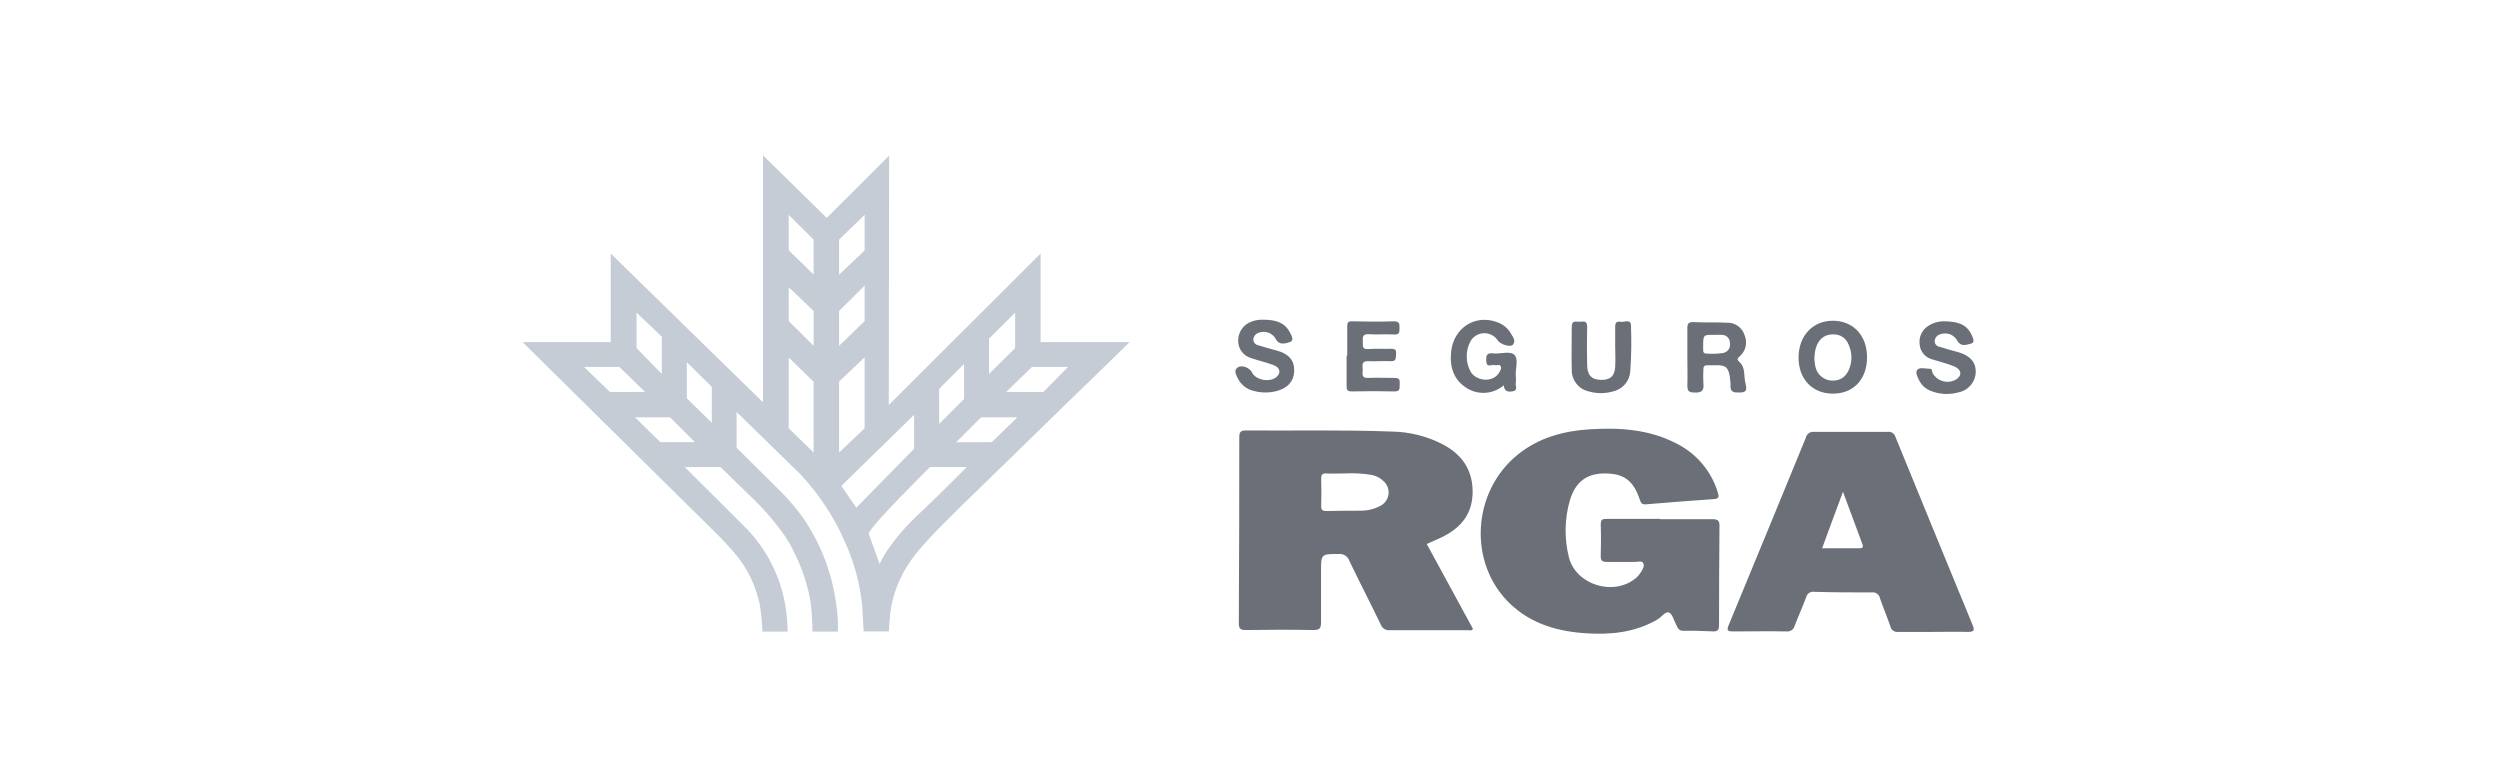 <?xml version="1.0" encoding="UTF-8"?>
<svg width="177px" height="55px" viewBox="0 0 177 55" version="1.1" xmlns="http://www.w3.org/2000/svg" xmlns:xlink="http://www.w3.org/1999/xlink">
    <title>RGA</title>
    <g id="RGA" stroke="none" stroke-width="1" fill="none" fill-rule="evenodd">
        <rect fill="#FFFFFF" x="0" y="0" width="177" height="55"></rect>
        <g transform="translate(37, 11)" fill-rule="nonzero">
            <path d="M25.277,28.934 C25.277,28.934 25.881,27.403 28.162,25.287 C29.474,24.068 31.445,22.069 31.445,22.069 L28.848,22.069 C28.848,22.069 24.525,26.321 24.507,26.788 L25.277,28.934 Z M23.625,24.944 L27.719,20.771 L27.719,18.367 L22.567,23.402 L23.625,24.944 Z M33.22,20.304 L35.03,18.545 L32.465,18.545 L30.693,20.311 L33.22,20.304 Z M29.494,19.016 L31.253,17.251 L31.253,14.768 L29.491,16.533 L29.494,19.016 Z M34.237,16.749 L36.871,16.749 L38.616,14.981 L36.061,14.981 L34.237,16.749 Z M33.021,15.479 L34.872,13.645 L34.872,11.138 L33.021,12.975 L33.021,15.479 Z M22.406,21.039 L24.216,19.322 L24.216,14.297 L22.406,16.014 L22.406,21.039 Z M18.841,19.322 L20.603,21.039 L20.603,16.028 L18.841,14.311 L18.841,19.322 Z M22.406,11.017 L22.406,13.483 L24.216,11.735 L24.216,9.225 L22.406,11.017 Z M18.841,11.735 L20.606,13.483 L20.606,11.017 L18.844,9.338 L18.841,11.735 Z M22.406,5.965 L22.406,8.448 L24.216,6.731 L24.216,4.211 L22.406,5.965 Z M18.841,6.721 L20.603,8.438 L20.603,5.965 L18.841,4.211 L18.841,6.721 Z M11.629,14.647 L11.629,17.199 L13.394,18.934 L13.394,16.385 L11.629,14.647 Z M9.747,20.304 L12.195,20.304 L10.434,18.545 L7.957,18.545 L9.747,20.304 Z M8.067,11.134 L8.067,13.645 L9.857,15.479 L9.857,12.841 L8.067,11.134 Z M6.182,16.749 L8.672,16.749 L6.852,14.981 L4.351,14.981 L6.182,16.749 Z M36.675,13.222 L42.977,13.222 C42.215,13.988 38.255,17.797 34.687,21.293 C28.694,27.131 27.475,28.162 26.537,30.439 C26.346,30.924 26.2,31.427 26.101,31.939 C25.998,32.437 25.929,33.708 25.929,33.708 L24.147,33.708 L24.04,31.833 C23.881,30.319 23.483,28.84 22.859,27.451 C22.086,25.652 21.005,24.002 19.665,22.574 L15.152,18.168 L15.152,20.702 L18.267,23.793 C18.843,24.366 19.37,24.985 19.844,25.644 C21.114,27.487 21.926,29.606 22.21,31.826 C22.309,32.452 22.347,33.085 22.323,33.718 L20.52,33.718 C20.518,33.078 20.482,32.439 20.414,31.802 C20.221,30.535 19.828,29.306 19.249,28.162 C19.026,27.666 18.752,27.194 18.432,26.754 C17.888,25.997 17.286,25.284 16.633,24.621 L14.012,22.069 L11.484,22.069 L15.623,26.19 C17.182,27.709 18.223,29.681 18.597,31.826 C18.705,32.451 18.76,33.084 18.762,33.718 L16.976,33.718 C16.957,33.072 16.895,32.427 16.791,31.788 C16.231,29.364 15.159,28.285 13.998,27.049 L0,13.222 L6.24,13.222 L6.24,6.951 L17.021,17.484 L17.021,0 L21.53,4.427 L25.95,0.024 L25.926,17.67 L36.675,6.951 L36.675,13.222 Z" id="Shape" fill="#C6CCD5"></path>
            <path d="M80.549,25.758 L84.21,25.758 C84.588,25.758 84.746,25.816 84.739,26.245 C84.718,28.581 84.708,30.922 84.708,33.268 C84.708,33.646 84.574,33.715 84.244,33.701 C83.558,33.67 82.871,33.646 82.184,33.663 C81.84,33.663 81.785,33.444 81.672,33.231 C81.511,32.928 81.415,32.479 81.167,32.369 C80.92,32.259 80.638,32.688 80.353,32.856 C78.77,33.78 77.043,33.955 75.267,33.835 C73.285,33.705 71.427,33.172 69.944,31.775 C66.915,28.914 67.196,23.81 70.473,21.173 C71.963,19.978 73.704,19.511 75.566,19.394 C77.681,19.263 79.763,19.394 81.693,20.4 C83.094,21.097 84.149,22.339 84.612,23.834 C84.718,24.178 84.718,24.312 84.313,24.339 C82.716,24.446 81.119,24.573 79.526,24.707 C79.254,24.731 79.182,24.617 79.1,24.384 C78.646,23.01 77.96,22.509 76.586,22.522 C75.322,22.522 74.525,23.141 74.144,24.435 C73.769,25.742 73.746,27.124 74.075,28.443 C74.56,30.408 77.238,31.232 78.804,29.941 C78.949,29.817 79.074,29.672 79.175,29.511 C79.299,29.319 79.447,29.075 79.344,28.876 C79.241,28.677 78.959,28.787 78.76,28.783 L76.758,28.783 C76.438,28.783 76.321,28.687 76.332,28.357 C76.352,27.616 76.359,26.87 76.332,26.128 C76.332,25.785 76.462,25.73 76.761,25.734 L80.539,25.734 L80.549,25.758 Z" id="Path" fill="#6A6F78"></path>
            <path d="M69.463,16.279 C68.744,16.901 67.707,16.992 66.891,16.505 C65.905,15.911 65.627,14.967 65.74,13.899 C65.919,12.202 67.457,11.227 69.006,11.814 C69.407,11.952 69.745,12.229 69.961,12.594 C70.098,12.841 70.353,13.123 70.112,13.408 C69.944,13.607 69.219,13.38 69.051,13.116 C68.889,12.861 68.631,12.681 68.336,12.616 C68.041,12.552 67.732,12.608 67.478,12.772 C67.34,12.86 67.223,12.978 67.135,13.116 C66.747,13.808 66.747,14.652 67.135,15.345 C67.595,16.032 68.721,16.069 69.126,15.4 C69.216,15.255 69.336,15.084 69.243,14.922 C69.151,14.761 68.958,14.895 68.824,14.85 C68.618,14.781 68.258,15.077 68.227,14.579 C68.206,14.204 68.227,13.957 68.725,14.019 C69.223,14.081 69.892,13.82 70.212,14.119 C70.531,14.417 70.284,15.091 70.315,15.599 C70.339,15.769 70.339,15.941 70.315,16.111 C70.27,16.313 70.511,16.629 70.102,16.705 C69.693,16.78 69.508,16.663 69.463,16.279 Z" id="Path" fill="#6A6F78"></path>
            <path d="M100.781,11.752 C101.536,11.773 102.23,11.927 102.584,12.7 C102.677,12.903 102.865,13.253 102.553,13.325 C102.24,13.397 101.866,13.583 101.595,13.154 C101.368,12.693 100.825,12.485 100.348,12.676 C100.141,12.736 99.993,12.918 99.977,13.133 C99.963,13.333 100.102,13.512 100.3,13.548 C100.75,13.696 101.21,13.816 101.674,13.943 C102.471,14.17 102.896,14.658 102.883,15.317 C102.873,16.034 102.361,16.645 101.657,16.78 C101.029,16.958 100.36,16.928 99.751,16.694 C99.385,16.571 99.081,16.313 98.899,15.973 C98.768,15.716 98.576,15.369 98.748,15.176 C98.919,14.984 99.325,15.108 99.627,15.108 C99.819,15.108 99.775,15.293 99.823,15.403 C100.143,15.987 100.876,16.202 101.461,15.884 L101.54,15.836 C101.935,15.551 101.863,15.149 101.347,14.936 C100.832,14.723 100.255,14.593 99.72,14.417 C99.257,14.265 98.936,13.845 98.909,13.36 C98.845,12.835 99.097,12.322 99.551,12.051 C99.92,11.825 100.35,11.721 100.781,11.752 Z" id="Path" fill="#6A6F78"></path>
            <path d="M58.384,14.18 L58.384,12.12 C58.384,11.873 58.418,11.739 58.727,11.749 C59.716,11.773 60.709,11.783 61.701,11.749 C62.045,11.749 62.1,11.9 62.086,12.192 C62.072,12.484 62.124,12.711 61.691,12.683 C61.104,12.642 60.506,12.707 59.919,12.662 C59.473,12.628 59.473,12.865 59.486,13.178 C59.5,13.49 59.411,13.755 59.898,13.713 C60.386,13.672 60.966,13.713 61.499,13.693 C61.842,13.693 61.863,13.84 61.842,14.101 C61.822,14.362 61.842,14.593 61.471,14.572 C60.939,14.548 60.403,14.593 59.871,14.572 C59.39,14.544 59.466,14.86 59.479,15.132 C59.493,15.403 59.328,15.781 59.867,15.757 C60.496,15.729 61.124,15.757 61.753,15.757 C62.158,15.757 62.096,15.994 62.096,16.241 C62.096,16.488 62.131,16.722 61.732,16.712 C60.723,16.687 59.713,16.691 58.7,16.712 C58.356,16.712 58.336,16.571 58.339,16.303 L58.339,14.187 L58.384,14.18 Z" id="Path" fill="#6A6F78"></path>
            <path d="M52.46,11.636 C53.318,11.636 53.967,11.838 54.321,12.532 C54.427,12.731 54.664,13.102 54.321,13.219 C54.036,13.305 53.586,13.483 53.328,13.009 C53.09,12.562 52.548,12.372 52.082,12.573 C51.888,12.64 51.753,12.815 51.738,13.02 C51.729,13.219 51.866,13.397 52.061,13.439 C52.511,13.586 52.971,13.7 53.435,13.83 C54.242,14.057 54.634,14.517 54.63,15.204 C54.63,15.963 54.187,16.481 53.383,16.687 C52.865,16.821 52.322,16.821 51.804,16.687 C51.29,16.584 50.855,16.246 50.629,15.774 C50.523,15.537 50.317,15.228 50.629,15.015 C50.942,14.802 51.495,15.063 51.635,15.358 C51.903,15.932 52.958,16.107 53.414,15.654 C53.696,15.372 53.627,15.036 53.184,14.857 C52.676,14.654 52.126,14.544 51.611,14.362 C51.055,14.219 50.665,13.718 50.663,13.143 C50.646,12.53 51.026,11.975 51.604,11.769 C51.877,11.667 52.168,11.622 52.46,11.636 Z" id="Path" fill="#6A6F78"></path>
            <path d="M77.355,13.504 C77.355,13.047 77.355,12.59 77.355,12.13 C77.355,11.67 77.613,11.787 77.846,11.787 C78.08,11.787 78.482,11.581 78.475,12.092 C78.516,13.157 78.499,14.223 78.423,15.286 C78.382,15.977 77.889,16.556 77.214,16.708 C76.645,16.876 76.039,16.876 75.47,16.708 C74.773,16.549 74.28,15.929 74.281,15.214 C74.251,14.184 74.281,13.154 74.281,12.123 C74.281,11.663 74.584,11.78 74.824,11.78 C75.064,11.78 75.377,11.653 75.37,12.123 C75.349,13.016 75.349,13.913 75.37,14.805 C75.37,15.558 75.679,15.874 76.325,15.894 C76.971,15.915 77.321,15.654 77.355,14.974 C77.389,14.479 77.355,13.985 77.355,13.49 L77.355,13.504 Z" id="Path" fill="#6A6F78"></path>
            <path d="M64.013,27.513 C64.384,27.341 64.734,27.2 65.081,27.035 C66.417,26.383 67.258,25.404 67.262,23.831 C67.265,22.258 66.506,21.173 65.132,20.452 C64.02,19.88 62.791,19.573 61.54,19.555 C58.106,19.421 54.627,19.504 51.192,19.476 C50.849,19.476 50.742,19.589 50.742,19.933 C50.742,24.331 50.731,28.732 50.708,33.135 C50.708,33.526 50.839,33.605 51.199,33.605 C52.803,33.584 54.407,33.574 56.007,33.605 C56.461,33.605 56.529,33.457 56.529,33.049 L56.529,29.449 C56.529,28.223 56.529,28.223 57.773,28.223 C58.113,28.186 58.433,28.392 58.538,28.718 C59.263,30.226 60.032,31.713 60.76,33.22 C60.857,33.487 61.125,33.652 61.406,33.619 L66.97,33.619 C67.069,33.619 67.196,33.681 67.286,33.523 L64.013,27.513 Z M60.997,24.621 C60.91,24.709 60.808,24.782 60.695,24.834 C60.288,25.047 59.836,25.157 59.376,25.157 C58.559,25.157 57.742,25.157 56.921,25.181 C56.619,25.181 56.529,25.091 56.54,24.796 C56.56,24.164 56.56,23.536 56.54,22.911 C56.54,22.622 56.601,22.502 56.914,22.519 C57.35,22.55 57.79,22.519 58.229,22.519 C58.856,22.488 59.485,22.522 60.104,22.622 C60.445,22.684 60.756,22.852 60.994,23.103 C61.199,23.302 61.315,23.575 61.315,23.861 C61.316,24.147 61.201,24.421 60.997,24.621 L60.997,24.621 Z" id="Shape" fill="#6A6F78"></path>
            <path d="M102.663,33.258 C100.829,28.807 99.005,24.361 97.192,19.919 C97.121,19.684 96.888,19.538 96.646,19.576 L91.433,19.576 C91.167,19.543 90.919,19.716 90.859,19.978 C89.041,24.412 87.216,28.844 85.385,33.272 C85.22,33.667 85.361,33.705 85.704,33.705 C86.964,33.705 88.225,33.681 89.482,33.705 C89.752,33.736 90.003,33.561 90.066,33.296 C90.327,32.609 90.625,31.97 90.876,31.283 C90.939,31.02 91.197,30.853 91.463,30.902 C92.817,30.943 94.17,30.943 95.526,30.943 C95.796,30.904 96.049,31.084 96.1,31.352 C96.33,32.018 96.605,32.667 96.835,33.33 C96.882,33.597 97.133,33.778 97.401,33.739 C98.222,33.739 99.043,33.739 99.864,33.739 C100.685,33.739 101.536,33.718 102.378,33.739 C102.807,33.725 102.793,33.578 102.663,33.258 Z M94.62,27.818 L92.006,27.818 C92.494,26.496 92.951,25.225 93.483,23.817 C93.974,25.146 94.41,26.338 94.857,27.526 C94.953,27.774 94.833,27.818 94.62,27.818 Z" id="Shape" fill="#6A6F78"></path>
            <path d="M86.58,16.141 C86.439,15.643 86.607,15.053 86.168,14.647 C85.979,14.476 85.968,14.404 86.168,14.232 C86.603,13.858 86.742,13.243 86.511,12.717 C86.341,12.186 85.839,11.831 85.282,11.848 C84.478,11.804 83.678,11.848 82.878,11.804 C82.534,11.804 82.465,11.924 82.465,12.233 L82.465,14.294 C82.465,14.95 82.486,15.616 82.465,16.293 C82.465,16.663 82.562,16.791 82.943,16.791 C83.461,16.821 83.667,16.667 83.599,16.135 C83.582,15.811 83.582,15.486 83.599,15.163 C83.599,14.987 83.63,14.864 83.843,14.864 C85.1,14.864 85.412,14.682 85.519,16.124 L85.519,16.354 C85.519,16.657 85.659,16.787 85.979,16.787 C86.48,16.804 86.762,16.787 86.58,16.141 Z M85.034,13.988 C84.623,14.048 84.206,14.063 83.791,14.033 C83.654,14.033 83.588,13.95 83.585,13.816 L83.585,13.531 C83.585,12.693 83.585,12.693 84.402,12.711 C84.591,12.697 84.78,12.697 84.969,12.711 C85.268,12.739 85.492,12.998 85.477,13.298 C85.538,13.608 85.342,13.911 85.034,13.985 L85.034,13.988 Z" id="Shape" fill="#6A6F78"></path>
            <path d="M92.768,11.708 C91.343,11.708 90.344,12.769 90.337,14.304 C90.33,15.839 91.319,16.876 92.782,16.87 C94.245,16.863 95.186,15.839 95.186,14.29 C95.186,12.741 94.194,11.708 92.768,11.708 Z M93.995,14.919 C93.795,15.606 93.373,15.949 92.744,15.949 C92.129,15.947 91.607,15.497 91.515,14.888 C91.491,14.74 91.47,14.596 91.46,14.448 C91.46,13.27 91.985,12.645 92.834,12.676 C93.287,12.668 93.697,12.942 93.864,13.363 C94.098,13.848 94.145,14.402 93.995,14.919 L93.995,14.919 Z" id="Shape" fill="#6A6F78"></path>
        </g>
    </g>
</svg>